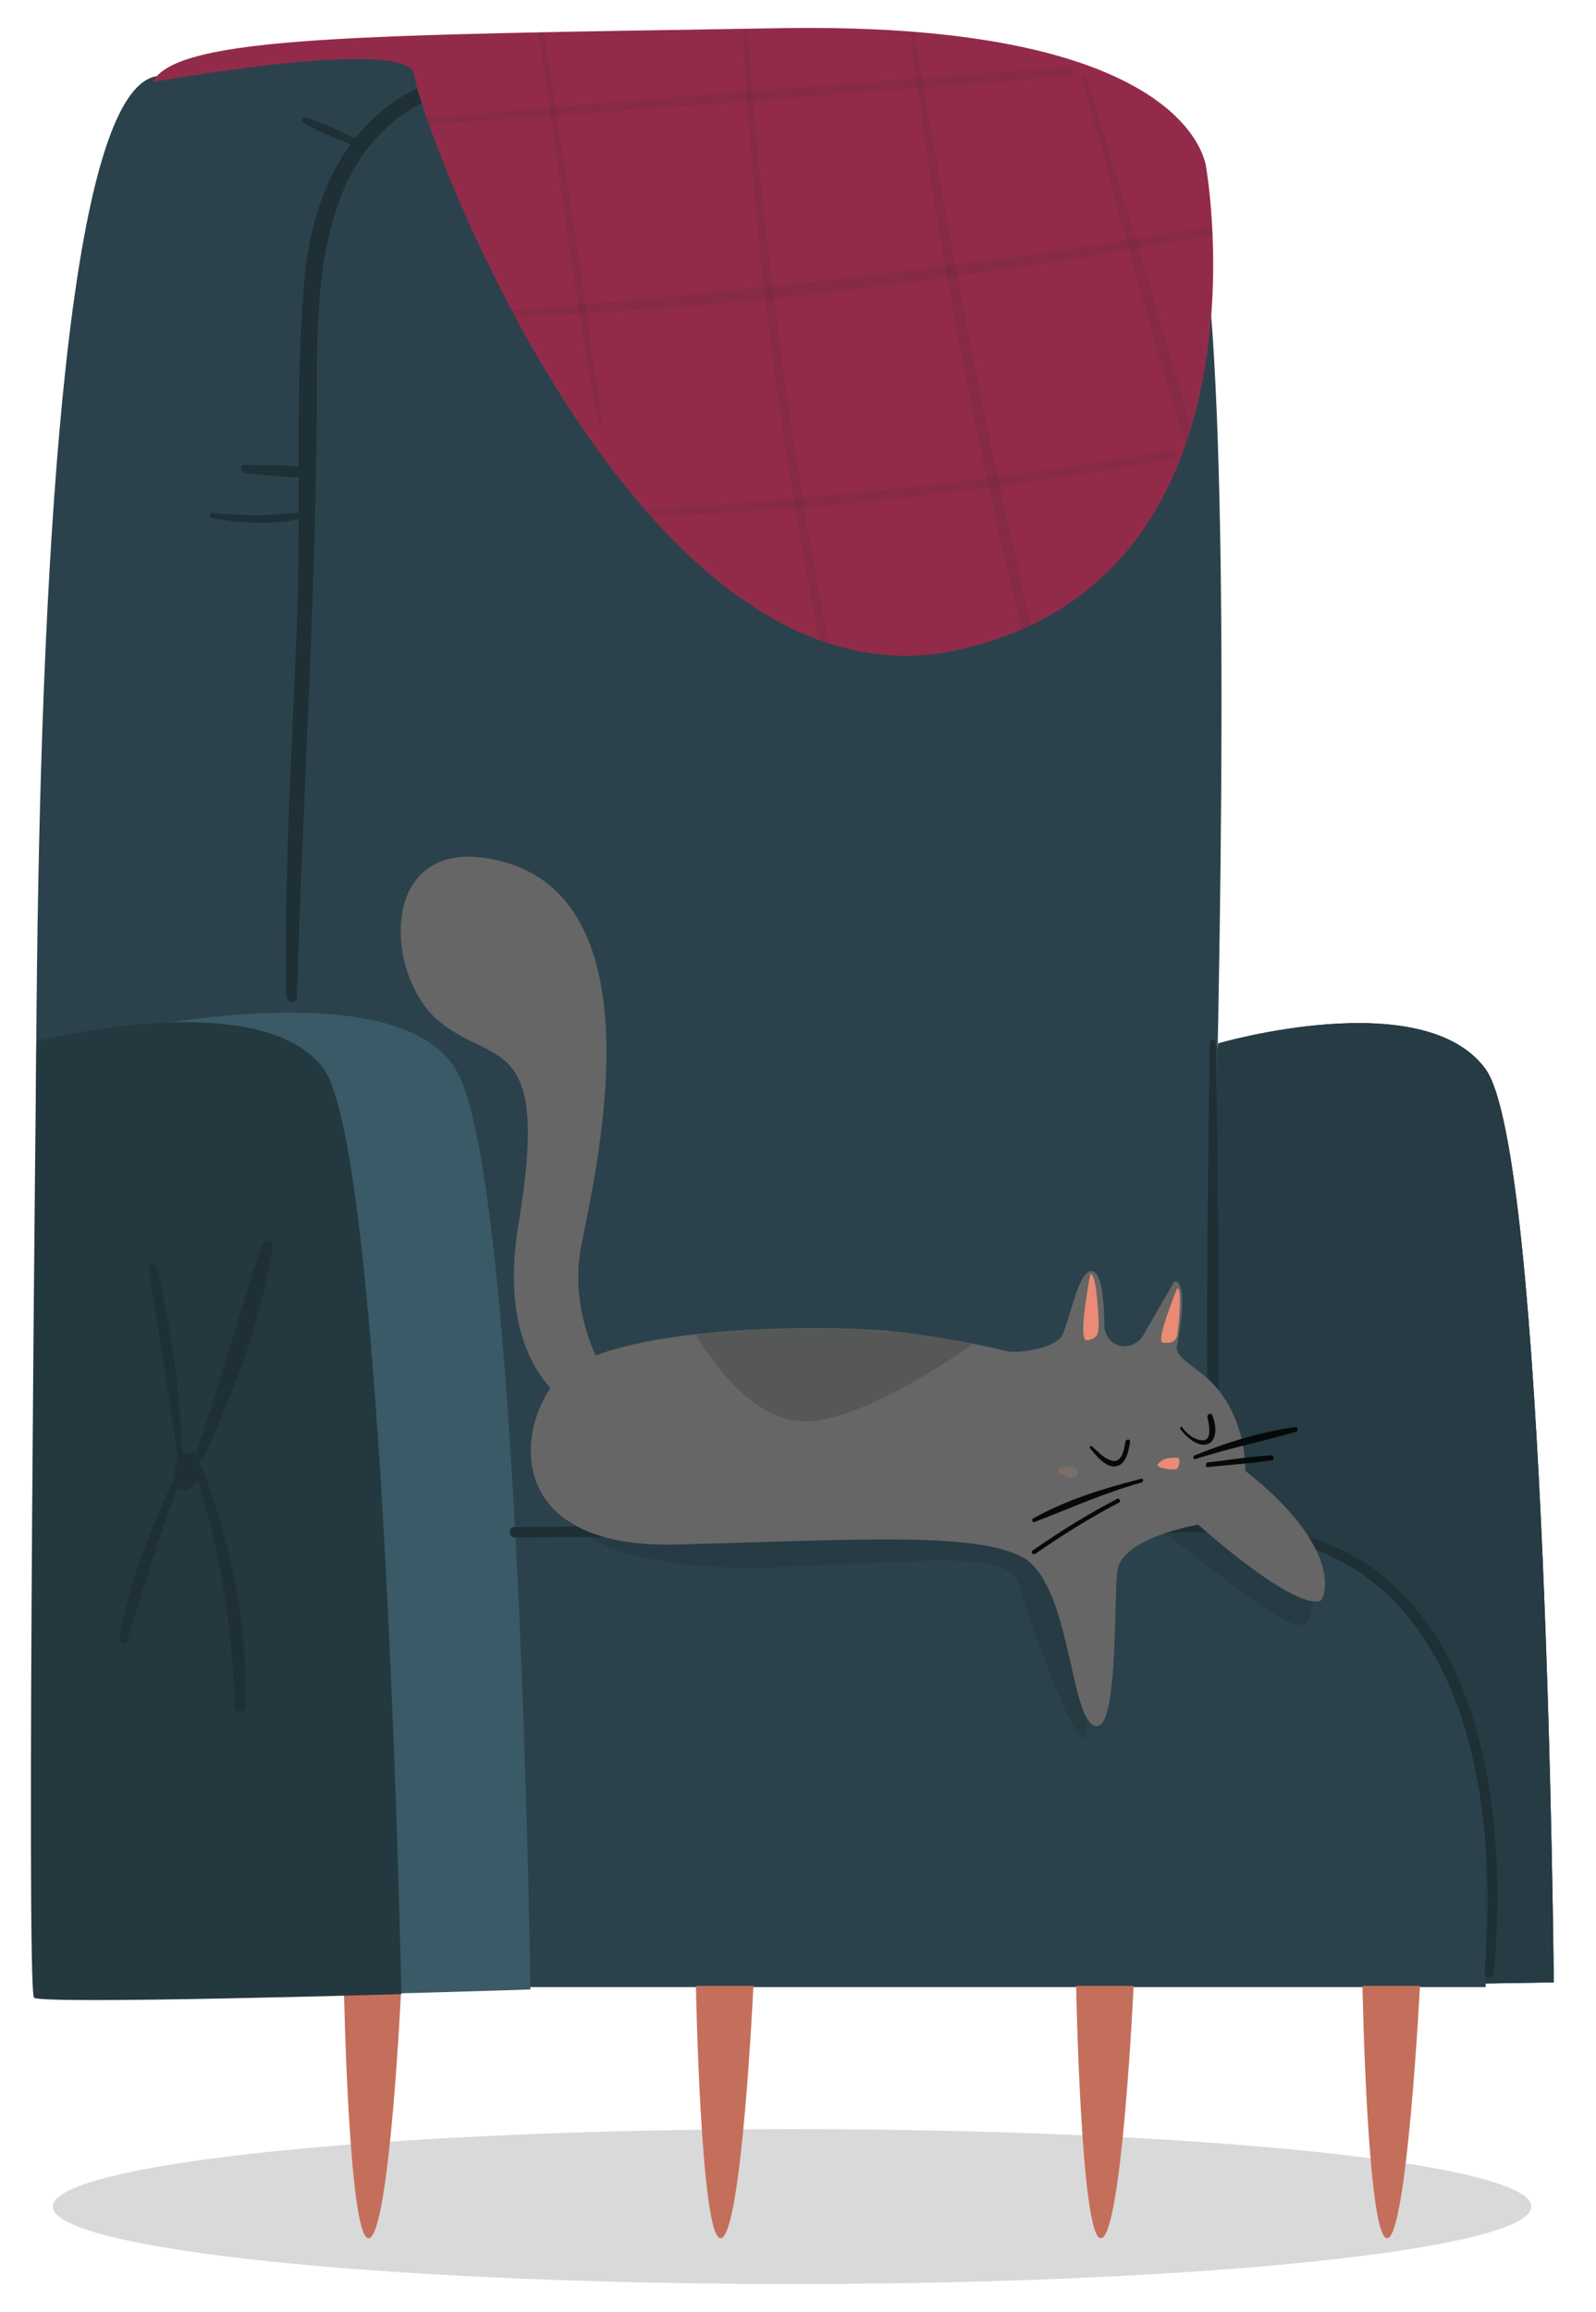 <?xml version="1.0" encoding="utf-8"?>
<!-- Generator: Adobe Illustrator 21.0.0, SVG Export Plug-In . SVG Version: 6.00 Build 0)  -->
<svg version="1.1" id="Capa_1" xmlns="http://www.w3.org/2000/svg" xmlns:xlink="http://www.w3.org/1999/xlink" x="0px" y="0px"
	 viewBox="0 0 136 197" style="enable-background:new 0 0 136 197;" xml:space="preserve">
<style type="text/css">
	.st0{opacity:0.15;}
	.st1{opacity:0.37;fill:#1E2F35;enable-background:new    ;}
	.st2{fill:#261B33;}
	.st3{fill:#050A08;}
	.st4{fill:#EA8B75;}
	.st5{opacity:0.18;}
	.st6{opacity:0.16;fill:#050A08;enable-background:new    ;}
	.st7{fill:#2B424C;}
	.st8{fill:#C46F5B;}
	.st9{fill:#395A66;}
	.st10{fill:#24383F;}
	.st11{fill:#1E2F35;}
	.st12{clip-path:url(#SVGID_2_);fill:#922B4A;}
	.st13{opacity:0.17;clip-path:url(#SVGID_4_);}
	.st14{fill:#542132;}
	.st15{opacity:0.17;clip-path:url(#SVGID_6_);}
	.st16{opacity:0.17;clip-path:url(#SVGID_8_);}
	.st17{opacity:0.17;clip-path:url(#SVGID_10_);}
	.st18{opacity:0.17;clip-path:url(#SVGID_12_);}
	.st19{opacity:0.17;clip-path:url(#SVGID_14_);}
	.st20{opacity:0.17;clip-path:url(#SVGID_16_);}
	.st21{fill:#666666;}
</style>
<g>
	<ellipse class="st0" cx="67.5" cy="188" rx="63" ry="6.6"/>
	<g>
		<g>
			<path class="st1" d="M48.8,129.9c0,0,3.1,4.2,17.9,3.6c14.7-0.6,19.3-1.3,20.2,1.7c0.8,3,4.8,13.8,5.5,12.8s0.6-14.5,0.6-14.5
				s4.3-4.1,6.2-2.9c1.9,1.2,11.2,9.4,12.2,7.6c1-1.8,0.1-3.8,0.1-3.8l-9.5-5.8l-53.8,1"/>
			<path class="st2" d="M106.1,125.3c0,0,0.2-3.8-2.3-6.9c-1.5-1.9-3.8-2.6-3.5-3.8c0.8-4.2,0.3-5.2,0-5.4c-0.1-0.1-0.3,0-0.3,0.1
				l-2.6,4.5c-0.3,0.5-0.8,0.8-1.4,0.9l0,0c-1,0.1-1.9-0.7-1.9-1.8c0-1.9-0.2-4.6-1.1-4.6c-1.1,0-1.7,3.7-2.5,5.5
				c-0.5,1-3.7,1.6-4.8,1.3c-1.7-0.4-4.6-1.1-9-1.6c-5.7-0.7-24.3-0.7-28.9,3.7c-3.7,3.6-5.5,14.7,9.7,14.4
				c15.2-0.4,25.3-1.1,29.5,1s4.1,13.4,6.2,14.4s1.7-10.3,2-13.1c0.3-2.9,6.9-4,6.9-4s8,7.2,10.4,6.5
				C112.9,136.2,114.6,132,106.1,125.3z"/>
			<g>
				<path class="st3" d="M97.2,126c-3.1,0.8-6.4,1.8-9.2,3.4c-0.1,0.1,0,0.3,0.1,0.3c3.1-1.2,6-2.5,9.2-3.4
					C97.5,126.2,97.4,125.9,97.2,126L97.2,126z"/>
			</g>
			<g>
				<path class="st3" d="M95.2,127.7c-2.5,1.3-4.9,2.8-7.2,4.4c-0.2,0.1,0,0.4,0.2,0.3c2.3-1.6,4.7-3.1,7.2-4.4
					C95.5,127.9,95.4,127.6,95.2,127.7L95.2,127.7z"/>
			</g>
			<g>
				<path class="st3" d="M92.9,123.4c0.4,0.5,1.4,1.8,2.3,1.5c0.8-0.2,1-1.4,1.1-2.1c0-0.2-0.3-0.2-0.4,0c-0.1,0.7-0.3,2-1.3,1.6
					c-0.6-0.2-1.1-0.8-1.6-1.2C92.9,123.2,92.8,123.3,92.9,123.4L92.9,123.4z"/>
			</g>
			<g>
				<path class="st3" d="M100.6,121.8c0.5,0.6,1.5,1.6,2.4,1.2c0.8-0.4,0.6-1.8,0.3-2.4c-0.1-0.3-0.5-0.1-0.4,0.2
					c0.1,0.5,0.5,2.1-0.6,1.9c-0.6-0.1-1.1-0.5-1.5-1C100.7,121.4,100.5,121.6,100.6,121.8L100.6,121.8z"/>
			</g>
			<path class="st4" d="M98.6,124.8c0.2-0.2,0.4-0.4,0.7-0.5c0.3-0.1,0.6-0.1,0.9-0.1c0.1,0,0.2,0,0.2,0c0.1,0.1,0.1,0.2,0.1,0.4
				c0,0.2-0.1,0.5-0.3,0.6c-0.1,0-0.2,0-0.3,0c-0.4,0-0.7-0.1-1.1-0.2"/>
			<path class="st4" d="M92.9,108.6c0,0-1.1,5.6-0.3,5.6c0.8-0.1,1-0.5,1-1C93.7,112.7,93.4,108.1,92.9,108.6z"/>
			<path class="st4" d="M100.3,109.8c0,0-1.9,4.6-1.2,4.6c0.8,0.1,1.1-0.2,1.2-0.6S100.8,109.5,100.3,109.8z"/>
			<g>
				<path class="st3" d="M101.9,124.3c2.8-0.9,5.7-1.5,8.5-2.3c0.3-0.1,0.2-0.5-0.1-0.4c-2.9,0.4-5.8,1.3-8.5,2.4
					C101.6,124.1,101.7,124.4,101.9,124.3L101.9,124.3z"/>
			</g>
			<g>
				<path class="st3" d="M102.9,125c1.8-0.2,3.7-0.3,5.5-0.6c0.2,0,0.2-0.4-0.1-0.4c-1.8,0.1-3.6,0.4-5.4,0.6
					C102.7,124.7,102.7,125,102.9,125L102.9,125z"/>
			</g>
			<g class="st5">
				<path class="st4" d="M90.4,125.6c0.3,0.1,0.7,0.3,1,0.3c0.5,0,0.6-0.7,0.1-0.9c-0.4-0.1-0.7,0-1.1,0
					C90.1,125.1,90.1,125.5,90.4,125.6L90.4,125.6z"/>
			</g>
			<path class="st6" d="M59.3,113.7c0,0,4.2,7.7,9.6,7.4c5.4-0.3,14-6.6,14-6.6S74.4,112.2,59.3,113.7z"/>
			<path class="st2" d="M51.6,117.1c0,0-3.2-4.9-2.1-10.8c1.1-5.9,7.2-30.3-7.6-33.1c-9.7-1.9-9.2,9.9-4.5,13.8s9.5,0.9,6.8,17.2
				c-2.2,12.9,5.2,15.6,4,15.5L51.6,117.1z"/>
		</g>
		<g>
			<path class="st7" d="M103.8,88.9c0,0,17.5-5.1,22.8,2.2c5.2,7.3,5.8,77.8,5.8,77.8s-34,0.6-34.6,0
				C97.2,168.3,103.8,88.9,103.8,88.9z"/>
			<path class="st7" d="M103.8,88.9c0,0,17.5-5.1,22.8,2.2c5.2,7.3,5.8,77.8,5.8,77.8s-34,0.6-34.6,0
				C97.2,168.3,103.8,88.9,103.8,88.9z"/>
			<path class="st1" d="M103.8,88.9c0,0,17.5-5.1,22.8,2.2c5.2,7.3,5.8,77.8,5.8,77.8s-34,0.6-34.6,0
				C97.2,168.3,103.8,88.9,103.8,88.9z"/>
			<path class="st7" d="M4.1,156.6c0,0-5.6-147.4,9.2-150.1c14.9-2.6,82.6-6.1,88.3,9.8c5.6,15.8,0,140.3,0,140.3H4.1z"/>
			<path class="st7" d="M4.1,156.6c0,0,17.3-25.5,37.6-26.3s64.1,0,64.1,0s19.4,0.7,20.8,24.8v14.2H4.1V156.6z"/>
			<path class="st8" d="M29.3,169.2c0,0,0.4,21.5,2.1,21.5c1.8,0,2.8-21.5,2.8-21.5h-6.6"/>
			<path class="st8" d="M91.7,169.2c0,0,0.4,21.5,2.1,21.5c1.8,0,2.8-21.5,2.8-21.5H90"/>
			<path class="st8" d="M59.3,169.2c0,0,0.4,21.5,2.1,21.5c1.8,0,2.8-21.5,2.8-21.5h-6.6"/>
			<path class="st8" d="M116.1,169.2c0,0,0.4,21.5,2.1,21.5s2.8-21.5,2.8-21.5h-6.6"/>
			<g>
				<path class="st9" d="M4.6,89c0,0,29.1-7.5,34.4,2.4s6.2,78.1,6.2,78.1s-42,1.5-42.1-0.2C3,167.5,4.6,89,4.6,89z"/>
				<path class="st10" d="M3.1,88.7c0,0,19.2-4.9,24.5,2.4c5.2,7.3,6.6,78.8,6.6,78.8s-30.7,0.9-31.3,0.3
					C2.2,169.5,3.1,88.7,3.1,88.7z"/>
			</g>
			<g>
				<path class="st11" d="M43.9,131c16.8-0.1,33.5-0.2,50.3-0.3c5.2,0,11.2-0.7,16.3,0.8c15,4.3,17.2,23.4,16,36.6
					c0,0.5,0.8,0.5,0.8,0c1-11.1-0.2-26.6-9.7-34c-5.5-4.3-11.8-4.3-18.4-4.3c-18.5,0.1-37,0.2-55.4,0.3
					C43.3,130.1,43.3,131,43.9,131L43.9,131z"/>
			</g>
			<g>
				<path class="st11" d="M16.7,125c0-0.2,0-0.4,0-0.5c0-0.5-0.8-1-1.2-0.5c-0.6,0.7-0.8,1.5-0.5,2.4c0.1,0.3,0.5,0.6,0.9,0.5
					c1-0.4,1.4-1.4,1-2.4c-0.1-0.4-0.7-0.4-1-0.3c-0.3,0.2-0.5,0.3-0.8,0.6c-0.5,0.4,0,1.3,0.6,1.1c0.3-0.1,0.6-0.2,0.9-0.4
					c-0.3-0.1-0.6-0.2-1-0.3c0,0.1,0,0.3-0.1,0.3c0.3,0.2,0.6,0.3,0.9,0.5c-0.2-0.5-0.1-0.8,0.2-1.2c-0.4-0.1-0.9-0.2-1.3-0.3
					c0,0.2,0,0.4,0.1,0.5C15.5,125.8,16.7,125.8,16.7,125L16.7,125z"/>
			</g>
			<g>
				<path class="st11" d="M17.3,124.3c2.6-5.6,5-11.9,5.9-18c0.1-0.6-0.7-0.8-0.9-0.2c-2,5.9-3.6,12.1-5.7,18
					C16.5,124.4,17.1,124.7,17.3,124.3L17.3,124.3z"/>
			</g>
			<g>
				<path class="st11" d="M15.6,124.6c-0.3-5.6-0.9-11.3-2.3-16.7c-0.1-0.4-0.7-0.2-0.6,0.2c0.8,5.5,1.8,11,2.5,16.6
					C15.2,124.8,15.6,124.9,15.6,124.6L15.6,124.6z"/>
			</g>
			<g>
				<path class="st11" d="M15.1,125.5c-2.2,4.4-4.1,9.3-4.9,14.1c-0.1,0.4,0.5,0.6,0.6,0.2c1.5-4.7,2.9-9.4,4.7-14.1
					C15.7,125.4,15.3,125.3,15.1,125.5L15.1,125.5z"/>
			</g>
			<g>
				<path class="st11" d="M16.2,124.1c2.4,7,3.6,13.9,3.8,21.3c0,0.6,0.9,0.6,0.9,0c0.2-7.4-1.3-14.7-4.2-21.5
					C16.5,123.6,16.1,123.8,16.2,124.1L16.2,124.1z"/>
			</g>
			<g>
				<path class="st11" d="M25.3,85C25.8,67.5,27,49.9,27,32.4c0-8.9,0.5-19.8,9.7-24c6.8-3.1,15.4-2.6,22.7-2.3
					c11.5,0.4,22.7,1.4,33.8,4.3c0.7,0.2,0.9-0.8,0.3-1C82,5.5,69.6,5.1,57.6,4.8c-7.2-0.2-15.8-0.5-22.4,2.9
					c-6.2,3.2-8.8,9.9-9.3,16.6c-0.8,9.5-0.2,19.3-0.6,28.8c-0.4,10.6-1.1,21.2-0.9,31.8C24.5,85.5,25.3,85.5,25.3,85L25.3,85z"/>
			</g>
			<g>
				<path class="st11" d="M18,44.1c2.4,0.5,5.5,0.7,7.9,0c0.2-0.1,0.2-0.4-0.1-0.4c-1.3,0-2.6,0.2-3.9,0.2s-2.6-0.1-3.9-0.2
					C17.9,43.6,17.8,44,18,44.1L18,44.1z"/>
			</g>
			<g>
				<path class="st11" d="M20.9,40.3c1.6,0.1,3.5,0.5,5.1,0.3c0.4,0,0.5-0.6,0.1-0.7c-1.6-0.4-3.5-0.2-5.2-0.3
					C20.4,39.5,20.4,40.2,20.9,40.3L20.9,40.3z"/>
			</g>
			<g>
				<path class="st11" d="M30.7,12c-1.5-0.7-3.1-1.5-4.6-2c-0.3-0.1-0.5,0.4-0.2,0.5c1.4,0.8,3,1.4,4.5,2
					C30.8,12.8,31.1,12.2,30.7,12L30.7,12z"/>
			</g>
			<g>
				<path class="st11" d="M103.1,88.8c-0.2,11.8-0.3,23.6-0.2,35.3c0,0.6,0.9,0.6,0.9,0c0.1-11.8,0-23.6-0.2-35.3
					C103.6,88.5,103.2,88.5,103.1,88.8L103.1,88.8z"/>
			</g>
			<g>
				<g>
					<defs>
						<path id="SVGID_1_" d="M13,7c0,0,21.9-4,22.3-0.6c0.3,3.4,18.8,54.9,46.2,49s21.3-41,21.3-41s-0.7-12.6-36.3-12
							C30.9,3,15.1,3,13,7z"/>
					</defs>
					<clipPath id="SVGID_2_">
						<use xlink:href="#SVGID_1_"  style="overflow:visible;"/>
					</clipPath>
					<path class="st12" d="M13,7c0,0,21.9-4,22.3-0.6c0.3,3.4,18.8,54.9,46.2,49s21.3-41,21.3-41s-0.7-12.6-36.3-12
						C30.9,3,15.1,3,13,7z"/>
				</g>
				<g>
					<defs>
						<path id="SVGID_3_" d="M13,7c0,0,21.9-4,22.3-0.6c0.3,3.4,18.8,54.9,46.2,49s21.3-41,21.3-41s-0.7-12.6-36.3-12
							C30.9,3,15.1,3,13,7z"/>
					</defs>
					<clipPath id="SVGID_4_">
						<use xlink:href="#SVGID_3_"  style="overflow:visible;"/>
					</clipPath>
					<g class="st13">
						<path class="st14" d="M45.9,2.8C47.5,14,49,25.2,51,36.3c0,0.2,0.3,0.1,0.3,0c-1.4-11.2-3.2-22.4-5-33.6
							C46.3,2.4,45.9,2.5,45.9,2.8L45.9,2.8z"/>
					</g>
				</g>
				<g>
					<defs>
						<path id="SVGID_5_" d="M13,7c0,0,21.9-4,22.3-0.6c0.3,3.4,18.8,54.9,46.2,49s21.3-41,21.3-41s-0.7-12.6-36.3-12
							C30.9,3,15.1,3,13,7z"/>
					</defs>
					<clipPath id="SVGID_6_">
						<use xlink:href="#SVGID_5_"  style="overflow:visible;"/>
					</clipPath>
					<g class="st15">
						<path class="st14" d="M63.3,2.8c0.9,17.4,3.1,34.6,6.5,51.6c0.1,0.5,0.8,0.3,0.7-0.2C67.2,37.2,65,20,63.7,2.8
							C63.6,2.5,63.3,2.5,63.3,2.8L63.3,2.8z"/>
					</g>
				</g>
				<g>
					<defs>
						<path id="SVGID_7_" d="M13,7c0,0,21.9-4,22.3-0.6c0.3,3.4,18.8,54.9,46.2,49s21.3-41,21.3-41s-0.7-12.6-36.3-12
							C30.9,3,15.1,3,13,7z"/>
					</defs>
					<clipPath id="SVGID_8_">
						<use xlink:href="#SVGID_7_"  style="overflow:visible;"/>
					</clipPath>
					<g class="st16">
						<path class="st14" d="M77.6,2.8c2,17.1,5.4,34,9.4,50.7c0.1,0.6,1,0.3,0.9-0.2c-4-16.7-7.1-33.6-10-50.5
							C77.8,2.7,77.5,2.7,77.6,2.8L77.6,2.8z"/>
					</g>
				</g>
				<g>
					<defs>
						<path id="SVGID_9_" d="M13,7c0,0,21.9-4,22.3-0.6c0.3,3.4,18.8,54.9,46.2,49s21.3-41,21.3-41s-0.7-12.6-36.3-12
							C30.9,3,15.1,3,13,7z"/>
					</defs>
					<clipPath id="SVGID_10_">
						<use xlink:href="#SVGID_9_"  style="overflow:visible;"/>
					</clipPath>
					<g class="st17">
						<path class="st14" d="M92.2,6.6c2.9,10.4,5.5,20.8,8.8,31.1c0.1,0.4,0.8,0.3,0.7-0.2c-2.7-10.4-6.1-20.7-9.1-31
							C92.5,6.3,92.1,6.4,92.2,6.6L92.2,6.6z"/>
					</g>
				</g>
				<g>
					<defs>
						<path id="SVGID_11_" d="M13,7c0,0,21.9-4,22.3-0.6c0.3,3.4,18.8,54.9,46.2,49s21.3-41,21.3-41s-0.7-12.6-36.3-12
							C30.9,3,15.1,3,13,7z"/>
					</defs>
					<clipPath id="SVGID_12_">
						<use xlink:href="#SVGID_11_"  style="overflow:visible;"/>
					</clipPath>
					<g class="st18">
						<path class="st14" d="M53.4,44c15.6-0.3,31.2-2.2,46.6-4.9c0.4-0.1,0.2-0.7-0.2-0.7c-15.4,2.7-30.8,4.1-46.4,5.2
							C53.2,43.6,53.2,44,53.4,44L53.4,44z"/>
					</g>
				</g>
				<g>
					<defs>
						<path id="SVGID_13_" d="M13,7c0,0,21.9-4,22.3-0.6c0.3,3.4,18.8,54.9,46.2,49s21.3-41,21.3-41s-0.7-12.6-36.3-12
							C30.9,3,15.1,3,13,7z"/>
					</defs>
					<clipPath id="SVGID_14_">
						<use xlink:href="#SVGID_13_"  style="overflow:visible;"/>
					</clipPath>
					<g class="st19">
						<path class="st14" d="M43.2,27c20.1-0.7,40.2-3.4,59.9-6.9c0.5-0.1,0.3-0.9-0.2-0.8c-19.8,3.5-39.7,5.5-59.7,7.2
							C42.9,26.6,42.9,27,43.2,27L43.2,27z"/>
					</g>
				</g>
				<g>
					<defs>
						<path id="SVGID_15_" d="M13,7c0,0,21.9-4,22.3-0.6c0.3,3.4,18.8,54.9,46.2,49s21.3-41,21.3-41s-0.7-12.6-36.3-12
							C30.9,3,15.1,3,13,7z"/>
					</defs>
					<clipPath id="SVGID_16_">
						<use xlink:href="#SVGID_15_"  style="overflow:visible;"/>
					</clipPath>
					<g class="st20">
						<path class="st14" d="M35.7,10.6c18.5-1.1,36.9-2.7,55.4-4.1c0.5,0,0.5-0.8,0-0.8c-18.5,1.4-37,2.7-55.4,4.5
							C35.5,10.2,35.4,10.6,35.7,10.6L35.7,10.6z"/>
					</g>
				</g>
			</g>
		</g>
		<g>
			<path class="st1" d="M48.8,129.9c0,0,3.1,4.2,17.9,3.6c14.7-0.6,19.3-1.3,20.2,1.7c0.8,3,4.8,13.8,5.5,12.8s0.6-14.5,0.6-14.5
				s4.3-4.1,6.2-2.9c1.9,1.2,11.2,9.4,12.2,7.6c1-1.8,0.1-3.8,0.1-3.8l-9.5-5.8l-53.8,1"/>
			<path class="st21" d="M106.1,125.3c0,0,0.2-3.8-2.3-6.9c-1.5-1.9-3.8-2.6-3.5-3.8c0.8-4.2,0.3-5.2,0-5.4c-0.1-0.1-0.3,0-0.3,0.1
				l-2.6,4.5c-0.3,0.5-0.8,0.8-1.4,0.9l0,0c-1,0.1-1.9-0.7-1.9-1.8c0-1.9-0.2-4.6-1.1-4.6c-1.1,0-1.7,3.7-2.5,5.5
				c-0.5,1-3.7,1.6-4.8,1.3c-1.7-0.4-4.6-1.1-9-1.6c-5.7-0.7-24.3-0.7-28.9,3.7c-3.7,3.6-5.5,14.7,9.7,14.4
				c15.2-0.4,25.3-1.1,29.5,1s4.1,13.4,6.2,14.4s1.7-10.3,2-13.1c0.3-2.9,6.9-4,6.9-4s8,7.2,10.4,6.5
				C112.9,136.2,114.6,132,106.1,125.3z"/>
			<g>
				<path class="st3" d="M92.9,123.4c0.4,0.5,1.4,1.8,2.3,1.5c0.8-0.2,1-1.4,1.1-2.1c0-0.2-0.3-0.2-0.4,0c-0.1,0.7-0.3,2-1.3,1.6
					c-0.6-0.2-1.1-0.8-1.6-1.2C92.9,123.2,92.8,123.3,92.9,123.4L92.9,123.4z"/>
			</g>
			<g>
				<path class="st3" d="M100.6,121.8c0.5,0.6,1.5,1.6,2.4,1.2c0.8-0.4,0.6-1.8,0.3-2.4c-0.1-0.3-0.5-0.1-0.4,0.2
					c0.1,0.5,0.5,2.1-0.6,1.9c-0.6-0.1-1.1-0.5-1.5-1C100.7,121.4,100.5,121.6,100.6,121.8L100.6,121.8z"/>
			</g>
			<path class="st4" d="M98.6,124.8c0.2-0.2,0.4-0.4,0.7-0.5c0.3-0.1,0.6-0.1,0.9-0.1c0.1,0,0.2,0,0.2,0c0.1,0.1,0.1,0.2,0.1,0.4
				c0,0.2-0.1,0.5-0.3,0.6c-0.1,0-0.2,0-0.3,0c-0.4,0-0.7-0.1-1.1-0.2"/>
			<path class="st4" d="M92.9,108.6c0,0-1.1,5.6-0.3,5.6c0.8-0.1,1-0.5,1-1C93.7,112.7,93.4,108.1,92.9,108.6z"/>
			<path class="st4" d="M100.3,109.8c0,0-1.9,4.6-1.2,4.6c0.8,0.1,1.1-0.2,1.2-0.6S100.8,109.5,100.3,109.8z"/>
			<g>
				<g>
					<path class="st3" d="M97.2,126c-3.1,0.8-6.4,1.8-9.2,3.4c-0.1,0.1,0,0.3,0.1,0.3c3.1-1.2,6-2.5,9.2-3.4
						C97.5,126.2,97.4,125.9,97.2,126L97.2,126z"/>
				</g>
				<g>
					<path class="st3" d="M95.2,127.7c-2.5,1.3-4.9,2.8-7.2,4.4c-0.2,0.1,0,0.4,0.2,0.3c2.3-1.6,4.7-3.1,7.2-4.4
						C95.5,127.9,95.4,127.6,95.2,127.7L95.2,127.7z"/>
				</g>
				<g>
					<path class="st3" d="M101.9,124.3c2.8-0.9,5.7-1.5,8.5-2.3c0.3-0.1,0.2-0.5-0.1-0.4c-2.9,0.4-5.8,1.3-8.5,2.4
						C101.6,124.1,101.7,124.4,101.9,124.3L101.9,124.3z"/>
				</g>
				<g>
					<path class="st3" d="M102.9,125c1.8-0.2,3.7-0.3,5.5-0.6c0.2,0,0.2-0.4-0.1-0.4c-1.8,0.1-3.6,0.4-5.4,0.6
						C102.7,124.7,102.7,125,102.9,125L102.9,125z"/>
				</g>
			</g>
			<g class="st5">
				<path class="st4" d="M90.4,125.6c0.3,0.1,0.7,0.3,1,0.3c0.5,0,0.6-0.7,0.1-0.9c-0.4-0.1-0.7,0-1.1,0
					C90.1,125.1,90.1,125.5,90.4,125.6L90.4,125.6z"/>
			</g>
			<path class="st6" d="M59.3,113.7c0,0,4.2,7.7,9.6,7.4c5.4-0.3,14-6.6,14-6.6S74.4,112.2,59.3,113.7z"/>
			<path class="st21" d="M51.6,117.1c0,0-3.2-4.9-2.1-10.8c1.1-5.9,7.2-30.3-7.6-33.1c-9.7-1.9-9.2,9.9-4.5,13.8s9.5,0.9,6.8,17.2
				c-2.2,12.9,5.2,15.6,4,15.5L51.6,117.1z"/>
		</g>
	</g>
</g>
</svg>
